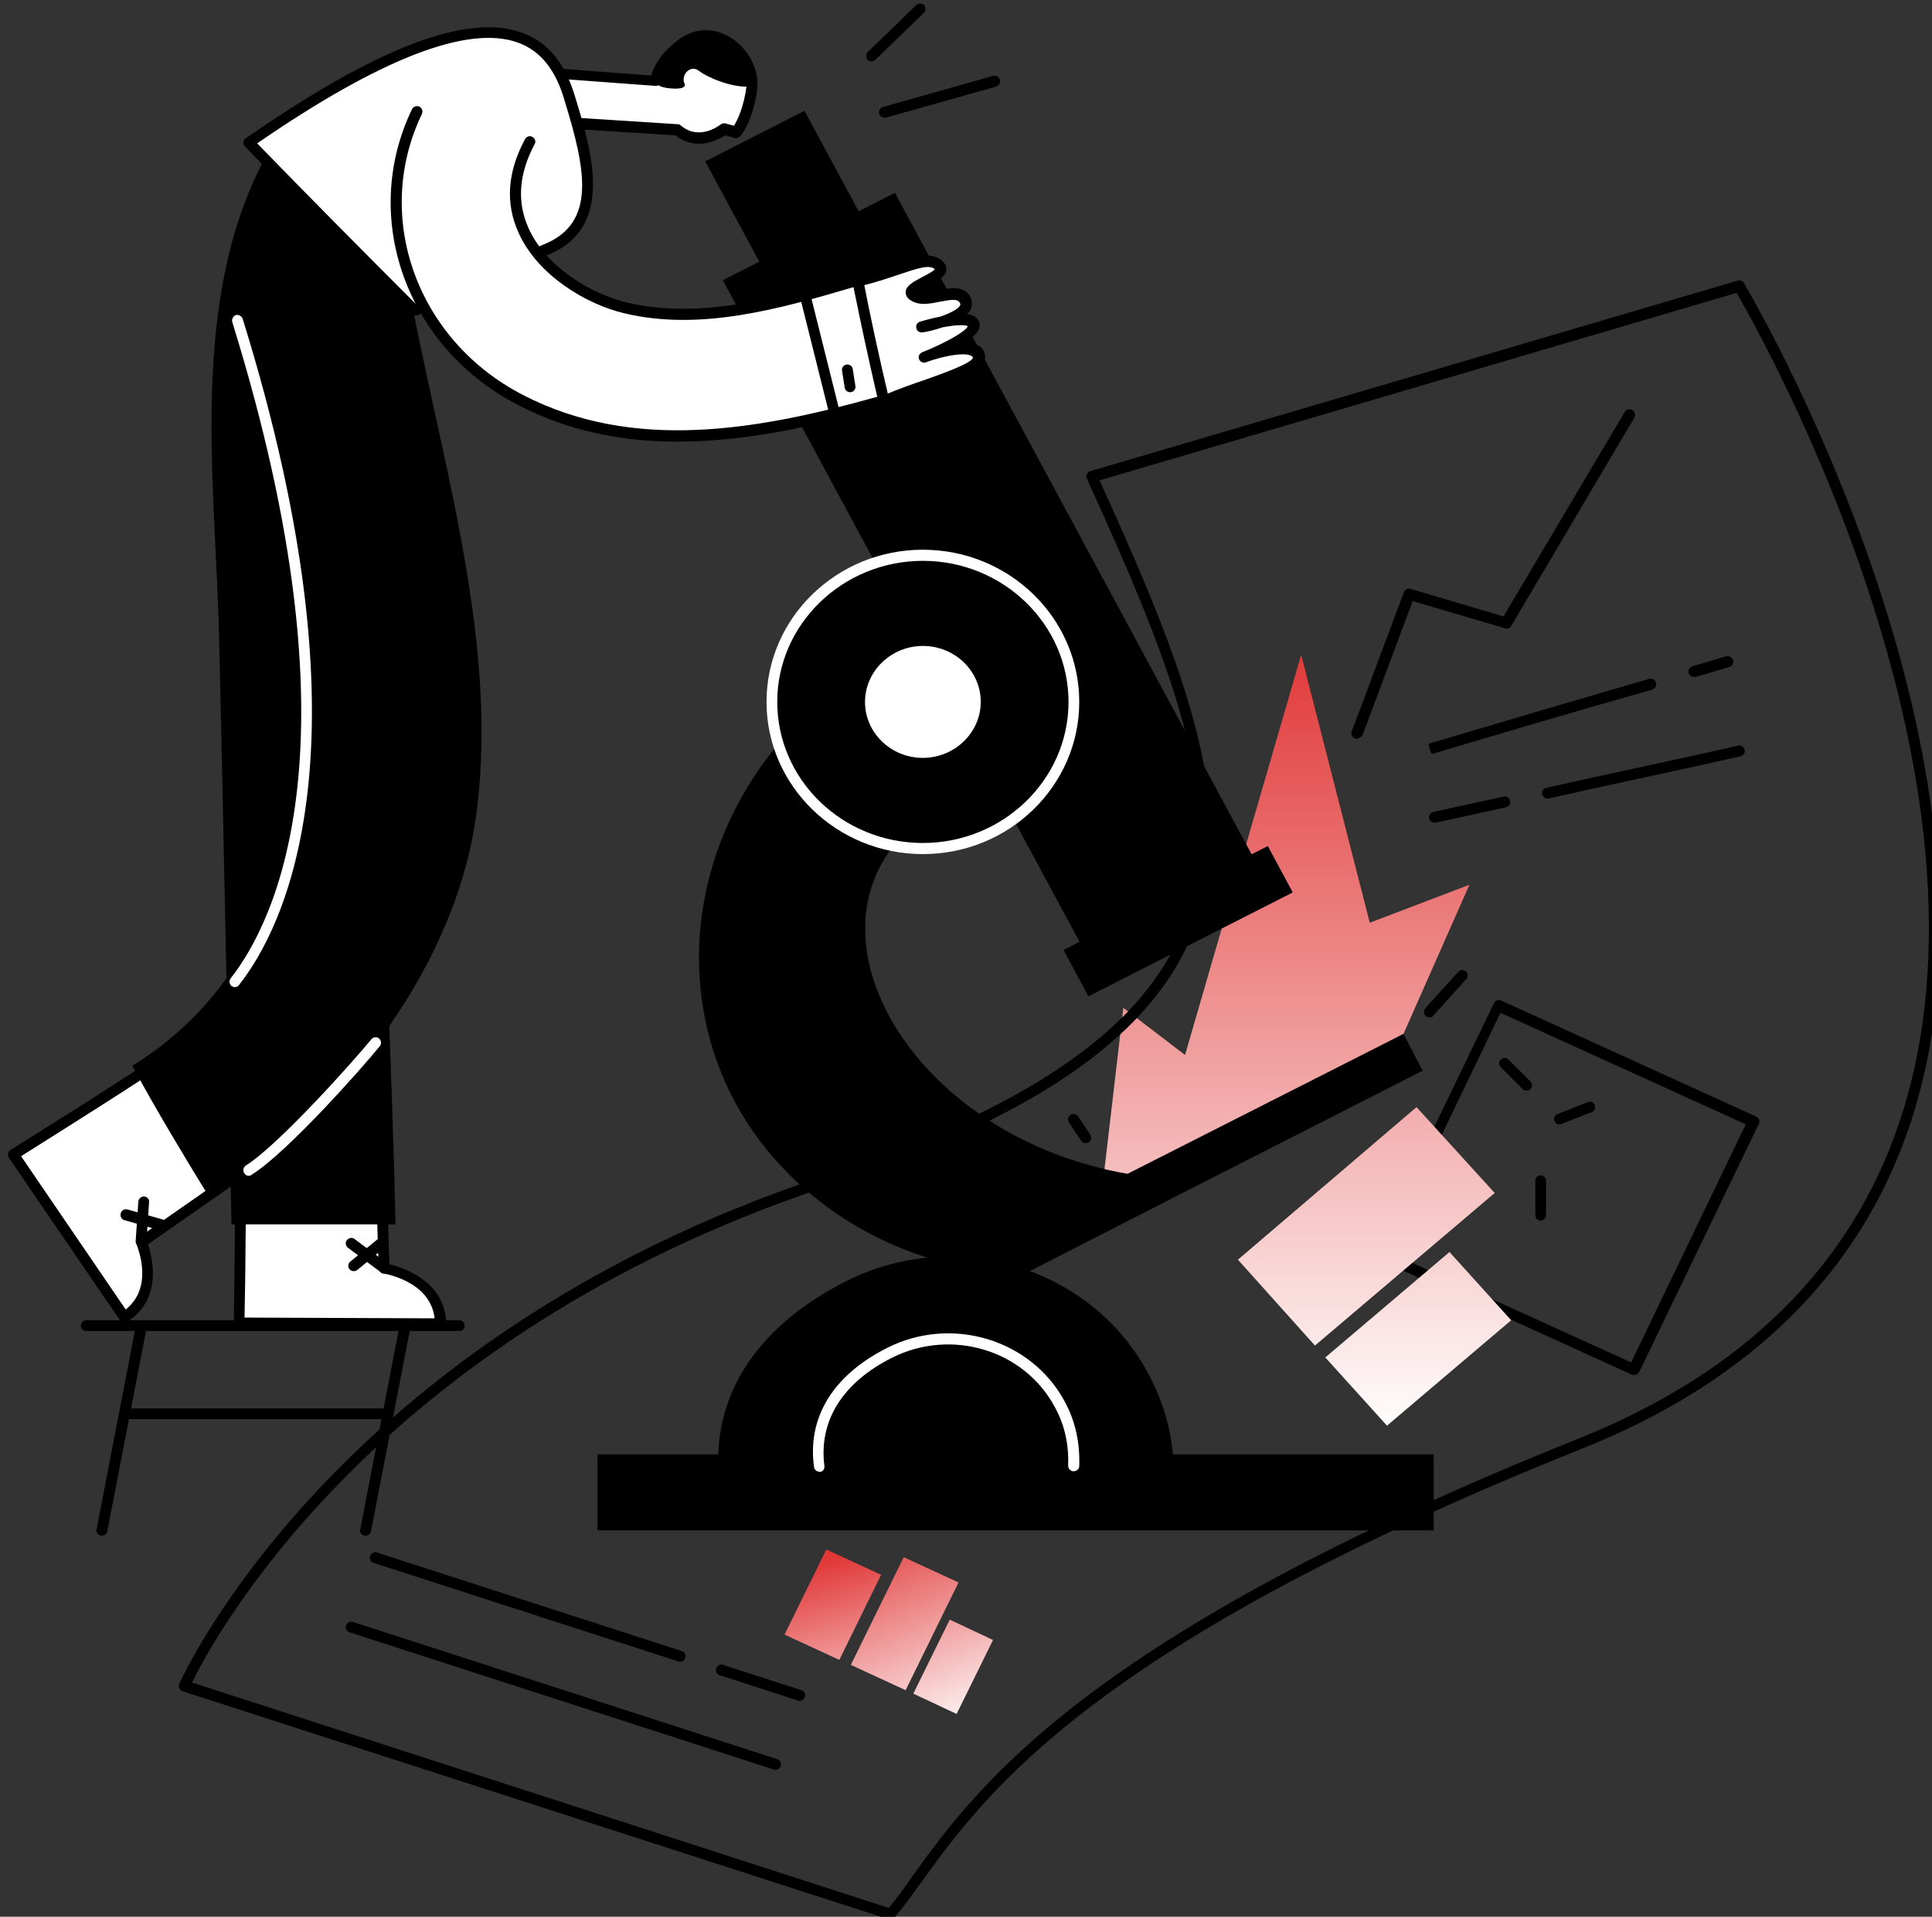 <?xml version="1.0" encoding="utf-8"?>
<!-- Generator: Adobe Illustrator 24.1.2, SVG Export Plug-In . SVG Version: 6.00 Build 0)  -->
<svg version="1.1" id="Слой_1" xmlns="http://www.w3.org/2000/svg" xmlns:xlink="http://www.w3.org/1999/xlink" x="0px" y="0px"
	 width="504.1px" height="500px" viewBox="0 0 504.1 500" enable-background="new 0 0 504.1 500" xml:space="preserve">
<rect x="0" y="0" width="504.1" height="500" fill="#333333" stroke="none"/>
<linearGradient id="SVGID_1_" gradientUnits="userSpaceOnUse" x1="335.292" y1="333.633" x2="335.292" y2="127.188" gradientTransform="matrix(1 0 0 -1 0 501)">
	<stop  offset="0" style="stop-color:#E13737"/>
	<stop  offset="1" style="stop-color:#FFFFFF"/>
</linearGradient>
<path fill="url(#SVGID_1_)" d="M287.2,313.4l5.9-50.5l16.1,12.3l30.3-104.4l17.9,69.9l26-9.9l-17.2,38.9L287.2,313.4z"/>
<path d="M119.9,347.2H22.5c-0.8,0-1.4-0.6-1.4-1.4c0-0.8,0.6-1.4,1.4-1.4h97.3c0.8,0,1.4,0.6,1.4,1.4
	C121.3,346.5,120.7,347.2,119.9,347.2z"/>
<path d="M101.1,370.2H33.2c-0.8,0-1.4-0.6-1.4-1.4s0.6-1.4,1.4-1.4h67.9c0.8,0,1.4,0.6,1.4,1.4S101.9,370.2,101.1,370.2z"/>
<path d="M26.6,400.6c-0.1,0-0.2,0-0.3,0c-0.8-0.2-1.3-0.9-1.1-1.7l10.2-52.8c0.1-0.8,0.9-1.3,1.7-1.1c0.8,0.2,1.3,0.9,1.1,1.7
	L28,399.4C27.9,400.1,27.3,400.6,26.6,400.6z"/>
<path d="M95.4,400.6c-0.1,0-0.2,0-0.3,0c-0.8-0.2-1.3-0.9-1.1-1.7l10.2-52.8c0.1-0.8,0.9-1.3,1.7-1.1c0.8,0.2,1.3,0.9,1.1,1.7
	l-10.2,52.8C96.7,400.1,96.1,400.6,95.4,400.6z"/>
<path d="M366.2,269.7l-72,36.5c-54.8-9.5-85.1-60.2-58.9-88.1c17.7-18.7-11.1-46.6-28.8-27.9c-23.5,25.1-31.2,61.3-17,92.7
	c12.9,28.4,42.6,47.3,74,49.2c1.4,0,2.5,0.2,3.8,0.2l38.7-19.8l65.2-33.2L366.2,269.7z"/>
<path d="M233.5,50.3l-44.9,22.8l96.6,179.1l44.9-22.8L233.5,50.3z"/>
<path d="M330.8,220.7l-53.3,27.1l6.5,12.1l53.3-27.1L330.8,220.7z"/>
<path d="M209.9,28.9L184,42.1l24.5,45.4l25.9-13.2L209.9,28.9z"/>
<g>
	<path d="M240.8,221.3c21.8,0,39.4-17.1,39.4-38.2c0-21.1-17.6-38.2-39.4-38.2s-39.4,17.1-39.4,38.2
		C201.4,204.2,219,221.3,240.8,221.3z"/>
	<path fill="#FFFFFF" d="M240.8,222.8c-22.5,0-40.8-17.8-40.8-39.7s18.3-39.7,40.8-39.7c22.5,0,40.8,17.8,40.8,39.7
		S263.3,222.8,240.8,222.8z M240.8,146.3c-20.9,0-38,16.5-38,36.8s17,36.8,38,36.8c20.9,0,38-16.5,38-36.8S261.7,146.3,240.8,146.3z
		"/>
</g>
<g>
	<path fill="#FFFFFF" d="M240.8,199.1c9.1,0,16.5-7.2,16.5-16c0-8.9-7.4-16-16.5-16c-9.1,0-16.5,7.2-16.5,16
		C224.3,192,231.7,199.1,240.8,199.1z"/>
	<path d="M240.8,200.6c-9.9,0-17.9-7.8-17.9-17.5c0-9.6,8.1-17.5,17.9-17.5c9.9,0,17.9,7.8,17.9,17.5
		C258.7,192.7,250.7,200.6,240.8,200.6z M240.8,168.5c-8.3,0-15.1,6.6-15.1,14.6c0,8.1,6.8,14.6,15.1,14.6c8.3,0,15.1-6.6,15.1-14.6
		C255.9,175,249.1,168.5,240.8,168.5z"/>
</g>
<path d="M306.2,387.1c0.5-9.7-1.6-19.6-6.6-28.8c-14.9-27.9-50.5-38.5-79-24c-21.7,11-35.8,29-32.8,52.7H306.2z"/>
<path d="M374.1,379.4H155.9v19.8h218.2V379.4z"/>
<path d="M280.2,382.2c0.2-5.5-0.9-11-3.6-16c-8.4-15.6-28.3-21.5-44.4-13.4c-12.2,6.2-20.1,16.3-18.3,29.7"/>
<path fill="#FFFFFF" d="M213.8,383.9c-0.7,0-1.3-0.5-1.4-1.2c-1.8-13,5-24,19.1-31.1c16.8-8.5,37.6-2.2,46.3,14
	c2.8,5.1,4,10.8,3.8,16.8c0,0.8-0.7,1.4-1.5,1.4c-0.8,0-1.4-0.7-1.4-1.5c0.2-5.5-0.9-10.6-3.5-15.3c-8-14.9-27-20.6-42.5-12.8
	c-12.9,6.5-19.1,16.5-17.6,28.2c0.1,0.8-0.4,1.5-1.2,1.6C214,383.9,213.9,383.9,213.8,383.9z"/>
<path d="M232.4,500.8c-0.1,0-0.3,0-0.4-0.1L47.7,441.2c-0.4-0.1-0.7-0.4-0.9-0.8c-0.2-0.4-0.2-0.8,0-1.2
	c0.4-0.9,40-89.6,167.5-132.2c52.8-17.6,82.6-37.7,93.6-63.1c13.6-31.3-1.5-69-24.3-119c-0.2-0.4-0.2-0.8,0-1.2
	c0.2-0.4,0.5-0.7,0.9-0.8l168.9-49.7c0.6-0.2,1.3,0.1,1.6,0.6c0.7,1.2,74.9,125.7,43.3,219.7c-12.9,38.5-41.7,66.9-85.5,84.4
	c-127.5,51-155.5,89.7-172.2,112.8c-2.6,3.6-4.8,6.7-7.2,9.5C233.2,500.6,232.8,500.8,232.4,500.8z M50.1,438.9l181.8,58.8
	c2.1-2.5,4.1-5.3,6.4-8.6c16.9-23.3,45.2-62.4,173.5-113.8c43-17.2,71.2-45,83.8-82.6c29.7-88.4-35.7-204.7-42.5-216.3l-166.2,48.9
	c22.7,49.9,37.6,87.7,23.6,119.8c-11.4,26.2-41.7,46.7-95.3,64.6C97.8,348.9,55.7,427.4,50.1,438.9z"/>
<path d="M202.3,461.7c-0.1,0-0.3,0-0.4-0.1L91.2,425.8c-0.7-0.2-1.2-1-0.9-1.8c0.2-0.7,1.1-1.2,1.8-0.9l110.7,35.8
	c0.7,0.2,1.2,1,0.9,1.8C203.5,461.3,202.9,461.7,202.3,461.7z"/>
<path d="M177.4,433.5c-0.1,0-0.3,0-0.4-0.1l-79.5-25.7c-0.7-0.2-1.2-1-0.9-1.8c0.2-0.7,1-1.2,1.8-0.9l79.5,25.7
	c0.7,0.2,1.2,1,0.9,1.8C178.6,433.2,178,433.5,177.4,433.5z"/>
<path d="M208.6,443.7c-0.1,0-0.3,0-0.4-0.1l-20.4-6.6c-0.7-0.2-1.2-1-0.9-1.8c0.2-0.7,1-1.2,1.8-0.9l20.4,6.6c0.7,0.2,1.2,1,0.9,1.8
	C209.8,443.3,209.2,443.7,208.6,443.7z"/>
<path d="M442,176.6c-0.6,0-1.2-0.4-1.4-1c-0.2-0.8,0.2-1.5,1-1.8l8.8-2.6c0.7-0.2,1.5,0.2,1.8,1c0.2,0.8-0.2,1.5-1,1.8l-8.8,2.6
	C442.3,176.6,442.2,176.6,442,176.6z"/>
<path d="M373.6,196.7l-0.6-1.3l-0.2-1.4c18.9-5.6,38.4-11.4,57.5-16.9c0.8-0.2,1.5,0.2,1.8,1c0.2,0.8-0.2,1.5-1,1.8
	C411.9,185.3,392.4,191.1,373.6,196.7z M373,195.4L373,195.4L373,195.4z"/>
<path d="M403.8,208.3c-0.7,0-1.2-0.5-1.4-1.1c-0.2-0.8,0.3-1.5,1.1-1.7c8.4-1.9,16.7-3.7,25.1-5.5c8.3-1.8,16.6-3.6,24.9-5.5
	c0.8-0.2,1.5,0.3,1.7,1.1s-0.3,1.5-1.1,1.7c-8.4,1.9-16.7,3.7-25,5.5c-8.3,1.8-16.7,3.6-25.1,5.5C404,208.3,403.9,208.3,403.8,208.3
	z"/>
<path d="M374.3,214.6c-0.7,0-1.2-0.5-1.4-1.1c-0.2-0.8,0.3-1.5,1.1-1.7l18.3-4c0.8-0.2,1.5,0.3,1.7,1.1c0.2,0.8-0.3,1.5-1.1,1.7
	l-18.3,4C374.5,214.6,374.4,214.6,374.3,214.6z"/>
<path d="M354,192.7c-0.2,0-0.3,0-0.5-0.1c-0.7-0.3-1.1-1.1-0.8-1.8l13.6-36.3c0.3-0.7,1-1.1,1.7-0.9l24.3,7.2l31.6-53.3
	c0.4-0.7,1.3-0.9,2-0.5c0.7,0.4,0.9,1.3,0.5,2l-32.1,54.3c-0.3,0.6-1,0.8-1.6,0.6l-24.1-7.1l-13.1,35
	C355.1,192.3,354.5,192.7,354,192.7z"/>
<path d="M426.4,358.7c-0.2,0-0.4,0-0.6-0.1l-66.6-30.3c-0.3-0.2-0.6-0.5-0.7-0.8c-0.1-0.4-0.1-0.8,0.1-1.1l31.2-64.7
	c0.3-0.7,1.2-1,1.9-0.7l66.6,30.3c0.3,0.2,0.6,0.5,0.7,0.8c0.1,0.4,0.1,0.8-0.1,1.1l-31.2,64.7C427.4,358.4,426.9,358.7,426.4,358.7
	z M361.6,326.3l64,29.1l29.9-62.1l-64-29.1L361.6,326.3z"/>
<linearGradient id="SVGID_2_" gradientUnits="userSpaceOnUse" x1="356.459" y1="333.633" x2="356.459" y2="127.188" gradientTransform="matrix(1 0 0 -1 0 501)">
	<stop  offset="0" style="stop-color:#E13737"/>
	<stop  offset="1" style="stop-color:#FFFFFF"/>
</linearGradient>
<path fill="url(#SVGID_2_)" d="M343.1,351L323,328.6l46.6-39.8l20.4,22.4L343.1,351z"/>
<linearGradient id="SVGID_3_" gradientUnits="userSpaceOnUse" x1="370.041" y1="333.634" x2="370.041" y2="127.188" gradientTransform="matrix(1 0 0 -1 0 501)">
	<stop  offset="0" style="stop-color:#E13737"/>
	<stop  offset="1" style="stop-color:#FFFFFF"/>
</linearGradient>
<path fill="url(#SVGID_3_)" d="M361.9,371.9l-16.1-17.8l32.4-27.5l16.1,17.8L361.9,371.9z"/>
<linearGradient id="SVGID_4_" gradientUnits="userSpaceOnUse" x1="225.525" y1="102.56" x2="248.61" y2="47.357" gradientTransform="matrix(1 0 0 -1 0 501)">
	<stop  offset="0" style="stop-color:#E13737"/>
	<stop  offset="1" style="stop-color:#FFFFFF"/>
</linearGradient>
<path fill="url(#SVGID_4_)" d="M236.3,440.9l-14.3-6.6l13.8-28.1l14.3,6.6L236.3,440.9z"/>
<linearGradient id="SVGID_5_" gradientUnits="userSpaceOnUse" x1="214.059" y1="93.757" x2="228.854" y2="42.653" gradientTransform="matrix(1 0 0 -1 0 501)">
	<stop  offset="0" style="stop-color:#E13737"/>
	<stop  offset="1" style="stop-color:#FFFFFF"/>
</linearGradient>
<path fill="url(#SVGID_5_)" d="M219,433l-14.3-6.6l10.9-22.2l14.3,6.6L219,433z"/>
<linearGradient id="SVGID_6_" gradientUnits="userSpaceOnUse" x1="232.326" y1="105.403" x2="255.412" y2="50.201" gradientTransform="matrix(1 0 0 -1 0 501)">
	<stop  offset="0" style="stop-color:#E13737"/>
	<stop  offset="1" style="stop-color:#FFFFFF"/>
</linearGradient>
<path fill="url(#SVGID_6_)" d="M249.6,447.1l-11.3-5.3l9.5-19.3l11.3,5.3L249.6,447.1z"/>
<path d="M227.4,16c-0.4,0-0.7-0.1-1-0.4c-0.5-0.6-0.5-1.5,0-2l12.7-12.3c0.6-0.5,1.5-0.5,2,0s0.5,1.5,0,2l-12.7,12.3
	C228.1,15.8,227.8,16,227.4,16z"/>
<path d="M230.8,30.7c-0.6,0-1.2-0.4-1.4-1c-0.2-0.8,0.2-1.5,1-1.8l28.7-8.1c0.8-0.2,1.5,0.2,1.8,1c0.2,0.8-0.2,1.5-1,1.8l-28.8,8.1
	C231.1,30.7,230.9,30.7,230.8,30.7z"/>
<path d="M373,265.4c-0.3,0-0.7-0.1-1-0.4c-0.6-0.5-0.6-1.4-0.1-2l8.6-9.5c0.5-0.6,1.4-0.6,2-0.1c0.6,0.5,0.6,1.4,0.1,2l-8.6,9.5
	C373.8,265.3,373.4,265.4,373,265.4z"/>
<path d="M283.3,298.2c-0.5,0-0.9-0.2-1.2-0.6l-3.2-4.8c-0.4-0.7-0.2-1.5,0.4-2c0.7-0.4,1.5-0.2,2,0.4l3.2,4.8c0.4,0.7,0.2,1.5-0.4,2
	C283.9,298.1,283.6,298.2,283.3,298.2z"/>
<path d="M398.3,284.5c-0.4,0-0.7-0.1-1-0.4l-5.7-5.7c-0.6-0.6-0.6-1.5,0-2c0.6-0.6,1.5-0.5,2,0l5.7,5.7c0.6,0.6,0.6,1.5,0,2
	C399.1,284.4,398.7,284.5,398.3,284.5z"/>
<path d="M402,318.4c-0.8,0-1.4-0.6-1.4-1.4v-9c0-0.8,0.6-1.4,1.4-1.4c0.8,0,1.4,0.6,1.4,1.4v9C403.4,317.7,402.7,318.4,402,318.4z"
	/>
<path d="M406.9,293.3c-0.6,0-1.1-0.3-1.3-0.9c-0.3-0.7,0.1-1.6,0.8-1.8l7.9-3.1c0.7-0.3,1.6,0.1,1.8,0.8c0.3,0.7-0.1,1.6-0.8,1.8
	l-7.9,3.1C407.3,293.3,407.1,293.3,406.9,293.3z"/>
<g>
	<path fill="#FFFFFF" d="M32.5,343.5l-29-42.4c0,0,33.5-20.9,43.5-27.9c10-7,25.4,26.2,25.4,26.2L37,324
		C36.8,323.8,42.9,337,32.5,343.5z"/>
	<path d="M32.5,345c-0.5,0-0.9-0.2-1.2-0.6l-29-42.4c-0.2-0.3-0.3-0.7-0.2-1.1c0.1-0.4,0.3-0.7,0.6-0.9c0.3-0.2,33.6-20.9,43.4-27.9
		c1.7-1.2,3.6-1.5,5.7-1c10,2.7,21.3,26.7,21.7,27.7c0.3,0.6,0.1,1.4-0.5,1.8l-34.4,24c2.9,8.9,0.9,16.2-5.4,20.2
		C33,344.9,32.8,345,32.5,345z M5.5,301.6l27.3,40c6-4.8,4.5-12.5,2.9-16.8c-0.2-0.6-0.1-1.6,0.5-2l34.3-23.9
		c-3.5-7.3-12.5-23.2-19.4-25.1c-1.3-0.3-2.3-0.2-3.4,0.6C39,280.6,11.7,297.7,5.5,301.6z"/>
</g>
<path d="M36.8,325.2C36.8,325.2,36.7,325.2,36.8,325.2c-0.9-0.1-1.5-0.7-1.4-1.5l0.7-10.3c0.1-0.8,0.8-1.3,1.5-1.3
	c0.8,0.1,1.4,0.7,1.3,1.5l-0.7,10.3C38.2,324.6,37.6,325.2,36.8,325.2z"/>
<path d="M42,321c-0.1,0-0.3,0-0.4-0.1l-9.1-2.6c-0.8-0.2-1.2-1-1-1.8c0.2-0.8,1-1.2,1.8-1l9.1,2.6c0.8,0.2,1.2,1,1,1.8
	C43.2,320.6,42.6,321,42,321z"/>
<g>
	<path fill="#FFFFFF" d="M114.9,345.3l-52.5-0.2c0,0,0.7-38.7,0-50.6c-0.5-11.9,36.4-5.9,36.4-5.9l1.4,42.2
		C100.2,330.8,114.9,333,114.9,345.3z"/>
	<path d="M114.9,346.7C114.9,346.7,114.9,346.7,114.9,346.7l-52.5-0.2c-0.4,0-0.7-0.2-1-0.4s-0.4-0.6-0.4-1c0-0.4,0.7-38.8,0-50.4
		c-0.1-2,0.7-3.7,2.2-5.1c7.5-6.7,33-2.8,35.9-2.3c0.7,0.1,1.2,0.7,1.2,1.4l1.3,41.1c3.7,0.9,14.8,4.5,14.8,15.7
		c0,0.4-0.2,0.7-0.4,1C115.6,346.6,115.3,346.7,114.9,346.7z M63.8,343.7l49.6,0.2c-1.1-9.7-12.9-11.6-13.4-11.7
		c-0.7-0.1-1.2-0.7-1.2-1.4l-1.3-41c-8.2-1.2-27.1-2.8-32.4,1.8c-0.9,0.8-1.3,1.7-1.2,2.8C64.4,304.9,64,336.5,63.8,343.7z"/>
</g>
<path d="M60.4,319.4h42.8c-0.9-42.6-3.8-99.6-5-142.2c-0.5-21.5-1.1-43.1-1.4-64.6c-0.5-18-0.7-36.9,8.4-53.2
	c12.5-22.4-22.6-42.2-35.1-20c-21.3,38.2-13.8,86.2-12.9,128.1C58.3,213.2,59.4,273.4,60.4,319.4z"/>
<path d="M105.9,70.6C104,60,90.7,54.1,81,56.7c-11.5,3.1-16.1,13.6-14.3,24.2c10.2,58.7,33.1,155.8-31.5,196.7
	c-0.2,0.2-0.5,0.2-0.7,0.4c6.3,11.6,13.1,22.9,20.1,34.3c0.2-0.2,0.7-0.4,0.9-0.7c35.3-22.2,64.3-61.1,69-100.9
	C130.1,164.6,113.8,116.1,105.9,70.6z"/>
<path d="M100.2,332.2c-0.3,0-0.6-0.1-0.8-0.3l-8.6-6.4c-0.6-0.5-0.8-1.4-0.3-2c0.5-0.6,1.4-0.8,2-0.3l8.6,6.4c0.6,0.5,0.8,1.4,0.3,2
	C101.1,332,100.6,332.2,100.2,332.2z"/>
<path d="M92.3,331.6c-0.4,0-0.8-0.2-1.1-0.5c-0.5-0.6-0.4-1.5,0.2-2l7.2-5.9c0.6-0.5,1.5-0.4,2,0.2c0.5,0.6,0.4,1.5-0.2,2l-7.2,5.9
	C92.9,331.5,92.6,331.6,92.3,331.6z"/>
<path fill="#FFFFFF" d="M61.3,257.5c-0.3,0-0.6-0.1-0.9-0.3c-0.6-0.5-0.7-1.4-0.2-2c11.5-14.7,34.7-60.8,0.4-171.2
	c-0.2-0.7,0.2-1.5,0.9-1.8c0.7-0.2,1.5,0.2,1.8,0.9C98,194.8,74.2,241.9,62.4,256.9C62.1,257.3,61.7,257.5,61.3,257.5z"/>
<path fill="#FFFFFF" d="M64.9,306.7c-0.5,0-0.9-0.2-1.2-0.7c-0.4-0.7-0.2-1.5,0.5-2c8.6-5.4,28.2-27.4,32.7-32.9
	c0.5-0.6,1.4-0.7,2-0.2c0.6,0.5,0.7,1.4,0.2,2c-4.7,5.8-24.3,27.9-33.4,33.5C65.4,306.7,65.1,306.7,64.9,306.7z"/>
<path fill="#FFFFFF" d="M146.4,19.6c2.3,7.9,5,12.7,5,12.7l25.4,1.3c0,0,2,2.9,5.7,2.4c3.6-0.7,6.6-2.4,6.6-2.4l3.2,0.9
	c0,0,6.8-11.4,2.9-16.5c-3.8-5.1-15.8-4.4-15.8-4.4l-3.2,6.6L146.4,19.6z"/>
<path d="M190.3,10.4c3.4,2.9,5.9,6.8,5.9,12.1c-4.5,0.7-11.5-2.2-13.8-4c-2.3-1.8-4.8,1.1-3.8,3.3c0.9,2-5.2,1.3-6.3,0.7
	c-0.5-0.2-0.9-0.7-1.4-0.9c0.2-3.3,2.3-6.6,6.8-9.9c0.7-0.7,1.6-1.3,2.7-2.2C183.5,9.5,186.9,9.9,190.3,10.4z"/>
<path d="M182.4,37.5c-2,0-4.2-0.6-6.2-2.2l-30.3-1.9c-0.6,0-1.1-0.4-1.3-1l-4.1-13c-0.1-0.5-0.1-0.9,0.2-1.3
	c0.3-0.4,0.8-0.6,1.2-0.5l28,2.1c0.9-3.2,3.2-6.3,6.8-9.1c4.1-3.2,8.9-3.6,13.4-1.1c4.9,2.7,8,8.4,7.5,13.4
	c-0.9,8.2-4.2,12.4-4.4,12.6c-0.4,0.4-0.9,0.6-1.5,0.5l-2.5-0.7C187.7,36.3,185.1,37.5,182.4,37.5z M147,30.5l29.8,1.9
	c0.3,0,0.6,0.1,0.8,0.3c4.9,4.2,10.2-0.1,10.4-0.2c0.4-0.3,0.8-0.4,1.3-0.3l2.2,0.6c0.9-1.4,2.6-4.9,3.3-10.4
	c0.4-3.8-2.2-8.4-6.1-10.6c-2-1.1-5.9-2.5-10.2,0.9c0,0,0,0,0,0c-3.5,2.6-5.6,5.6-6,8.5c-0.1,0.7-0.8,1.3-1.5,1.2l-27.1-2L147,30.5z
	 M177.6,11.7L177.6,11.7L177.6,11.7z"/>
<g>
	<path fill="#FFFFFF" d="M148.6,25.7c-5.2-18-21.3-31.9-83.8,11.4c14.3,14.7,28.8,29.2,43.2,43.7c10.6-5.3,25.1-12.1,34.2-15.8
		C157.7,58.9,153.8,42.9,148.6,25.7z"/>
	<path d="M108.1,82.3c-0.4,0-0.7-0.1-1-0.4C92.9,67.7,78.2,53,63.9,38.2c-0.3-0.3-0.4-0.7-0.4-1.1c0-0.4,0.3-0.8,0.6-1
		c34.1-23.7,57.7-32.7,72-27.6c6.8,2.4,11.4,8,14,16.9c4.4,14.4,10.3,34.1-7.2,41.1c-9.3,3.8-23.8,10.7-34.1,15.8
		C108.6,82.3,108.3,82.3,108.1,82.3z M67.1,37.4c13.7,14.1,27.7,28.2,41.3,41.8c10.2-5.1,24.3-11.7,33.4-15.4
		c14-5.6,11-19.7,5.5-37.6c0,0,0,0,0,0c-2.3-8-6.3-13-12.2-15.1C122.1,6.4,99.2,15.3,67.1,37.4z"/>
</g>
<path fill="#FFFFFF" d="M224,73.2c11.1-2.6,17.4-7,20.6-4c3.2,3.1-10.2,5.5-6.3,7.9c3.8,2.4,11.3-3.1,13.4,1.3
	c1.8,4.4-11.3,6.8-11.3,6.8s12-3.7,13.4-0.7c1.4,3.1-12.7,8.6-12.7,8.6s12-4.4,14-0.7c1.8,3.7-10.9,6.6-23.8,11.9"/>
<path d="M231.3,105.8c-0.6,0-1.1-0.3-1.3-0.9c-0.3-0.7,0.1-1.6,0.8-1.9c3.6-1.5,7.2-2.8,10.5-3.9c5.6-2,12-4.3,12.6-5.8
	c-0.8-1.7-7.1-0.7-12.3,1.2c-0.7,0.3-1.5-0.1-1.8-0.8c-0.3-0.7,0.1-1.5,0.8-1.8c6.1-2.4,11.6-5.6,11.9-6.8c-0.4-0.4-3.1-0.4-6.6,0.3
	c-2.3,0.8-4.4,1.2-5.2,1.3c-0.7,0.1-1.5-0.3-1.6-1.1c-0.2-0.7,0.2-1.5,1-1.7c1.3-0.4,3.2-0.9,5.2-1.3c2.4-0.8,4.6-1.9,5.2-2.9
	c0.1-0.2,0.1-0.4,0-0.6c-0.6-1.2-2.1-1-5.2-0.4c-2.5,0.5-5.4,1.1-7.6-0.3c-1.2-0.7-1.4-1.6-1.4-2.2c0.1-1.7,2-2.7,4.3-3.9
	c1.1-0.6,3.1-1.6,3.3-2.1c-1.5-1.2-4.2-0.3-9.3,1.4c-2.7,0.9-6.1,2.1-10,3c-0.8,0.2-1.5-0.3-1.7-1.1c-0.2-0.8,0.3-1.5,1.1-1.7
	c3.8-0.9,7-2,9.8-3c5.5-1.9,9.5-3.3,12.2-0.6c0.9,0.9,1,1.8,0.9,2.3c-0.3,1.8-2.5,3-4.8,4.2c-0.7,0.4-1.7,0.9-2.3,1.3
	c1.4,0.5,3.3,0.1,5.1-0.3c3-0.6,6.8-1.4,8.4,2c0.4,1.1,0.4,2.2-0.1,3.1c-0.2,0.4-0.5,0.8-0.9,1.1c1.4,0.2,2.6,0.8,3.1,1.9
	c0.2,0.5,0.4,1.2,0,2.1c-0.5,1.1-1.8,2.3-3.5,3.4c2.1,0.1,4,0.7,4.8,2.3c0.4,0.9,0.5,1.7,0.1,2.5c-1.1,2.6-5.6,4.4-14.3,7.5
	c-3.2,1.1-6.8,2.4-10.3,3.9C231.6,105.8,231.5,105.8,231.3,105.8z"/>
<path fill="#FFFFFF" d="M108.8,29.3c-13.6,28.1-1.1,60.7,26.9,75.2c30.1,15.6,63.8,9,94.9,0.2c-2.5-10.5-4.8-20.9-6.8-31.4
	c-19.2,5.7-40.5,12.1-60.7,7.3c-14.9-3.5-37.6-19.8-24.9-43.3"/>
<path d="M176.8,115.2c-14.3,0-28.3-2.6-41.7-9.6c-29.1-15-41.2-48.9-27.6-77.1c0.3-0.7,1.2-1,1.9-0.7c0.7,0.3,1,1.2,0.7,1.9
	c-12.9,26.8-1.4,59,26.3,73.3c28.9,15,61.5,9.2,92.5,0.5c-2.4-10.3-4.4-19.7-6.2-28.6c-19,5.6-40,11.6-59.9,6.8
	c-9.7-2.3-22.5-9.8-27.5-21c-3.5-7.7-2.9-15.9,1.7-24.4c0.4-0.7,1.2-1,1.9-0.6c0.7,0.4,1,1.2,0.6,1.9c-4.1,7.7-4.7,15-1.6,21.9
	c4.6,10.3,16.5,17.2,25.6,19.4c19.7,4.7,40.9-1.6,59.6-7.1c0.4-0.1,1-0.1,1.3,0.1c0.3,0.2,0.7,0.5,0.8,0.9c1.9,9.8,4.1,20,6.8,31.4
	c0.2,0.7-0.3,1.5-1,1.7C213.2,111.1,194.8,115.2,176.8,115.2z"/>
<path d="M217.9,109.6c-0.6,0-1.2-0.4-1.4-1.1l-7.7-30.8c-0.2-0.8,0.3-1.5,1-1.7c0.8-0.2,1.5,0.3,1.7,1l7.7,30.8
	c0.2,0.8-0.3,1.5-1,1.7C218.1,109.6,218,109.6,217.9,109.6z"/>
<path d="M221.8,102.3c-0.7,0-1.3-0.5-1.4-1.2l-0.7-4.4c-0.1-0.8,0.4-1.5,1.2-1.6c0.8-0.1,1.5,0.4,1.6,1.2l0.7,4.4
	c0.1,0.8-0.4,1.5-1.2,1.6C221.9,102.3,221.8,102.3,221.8,102.3z"/>
</svg>
